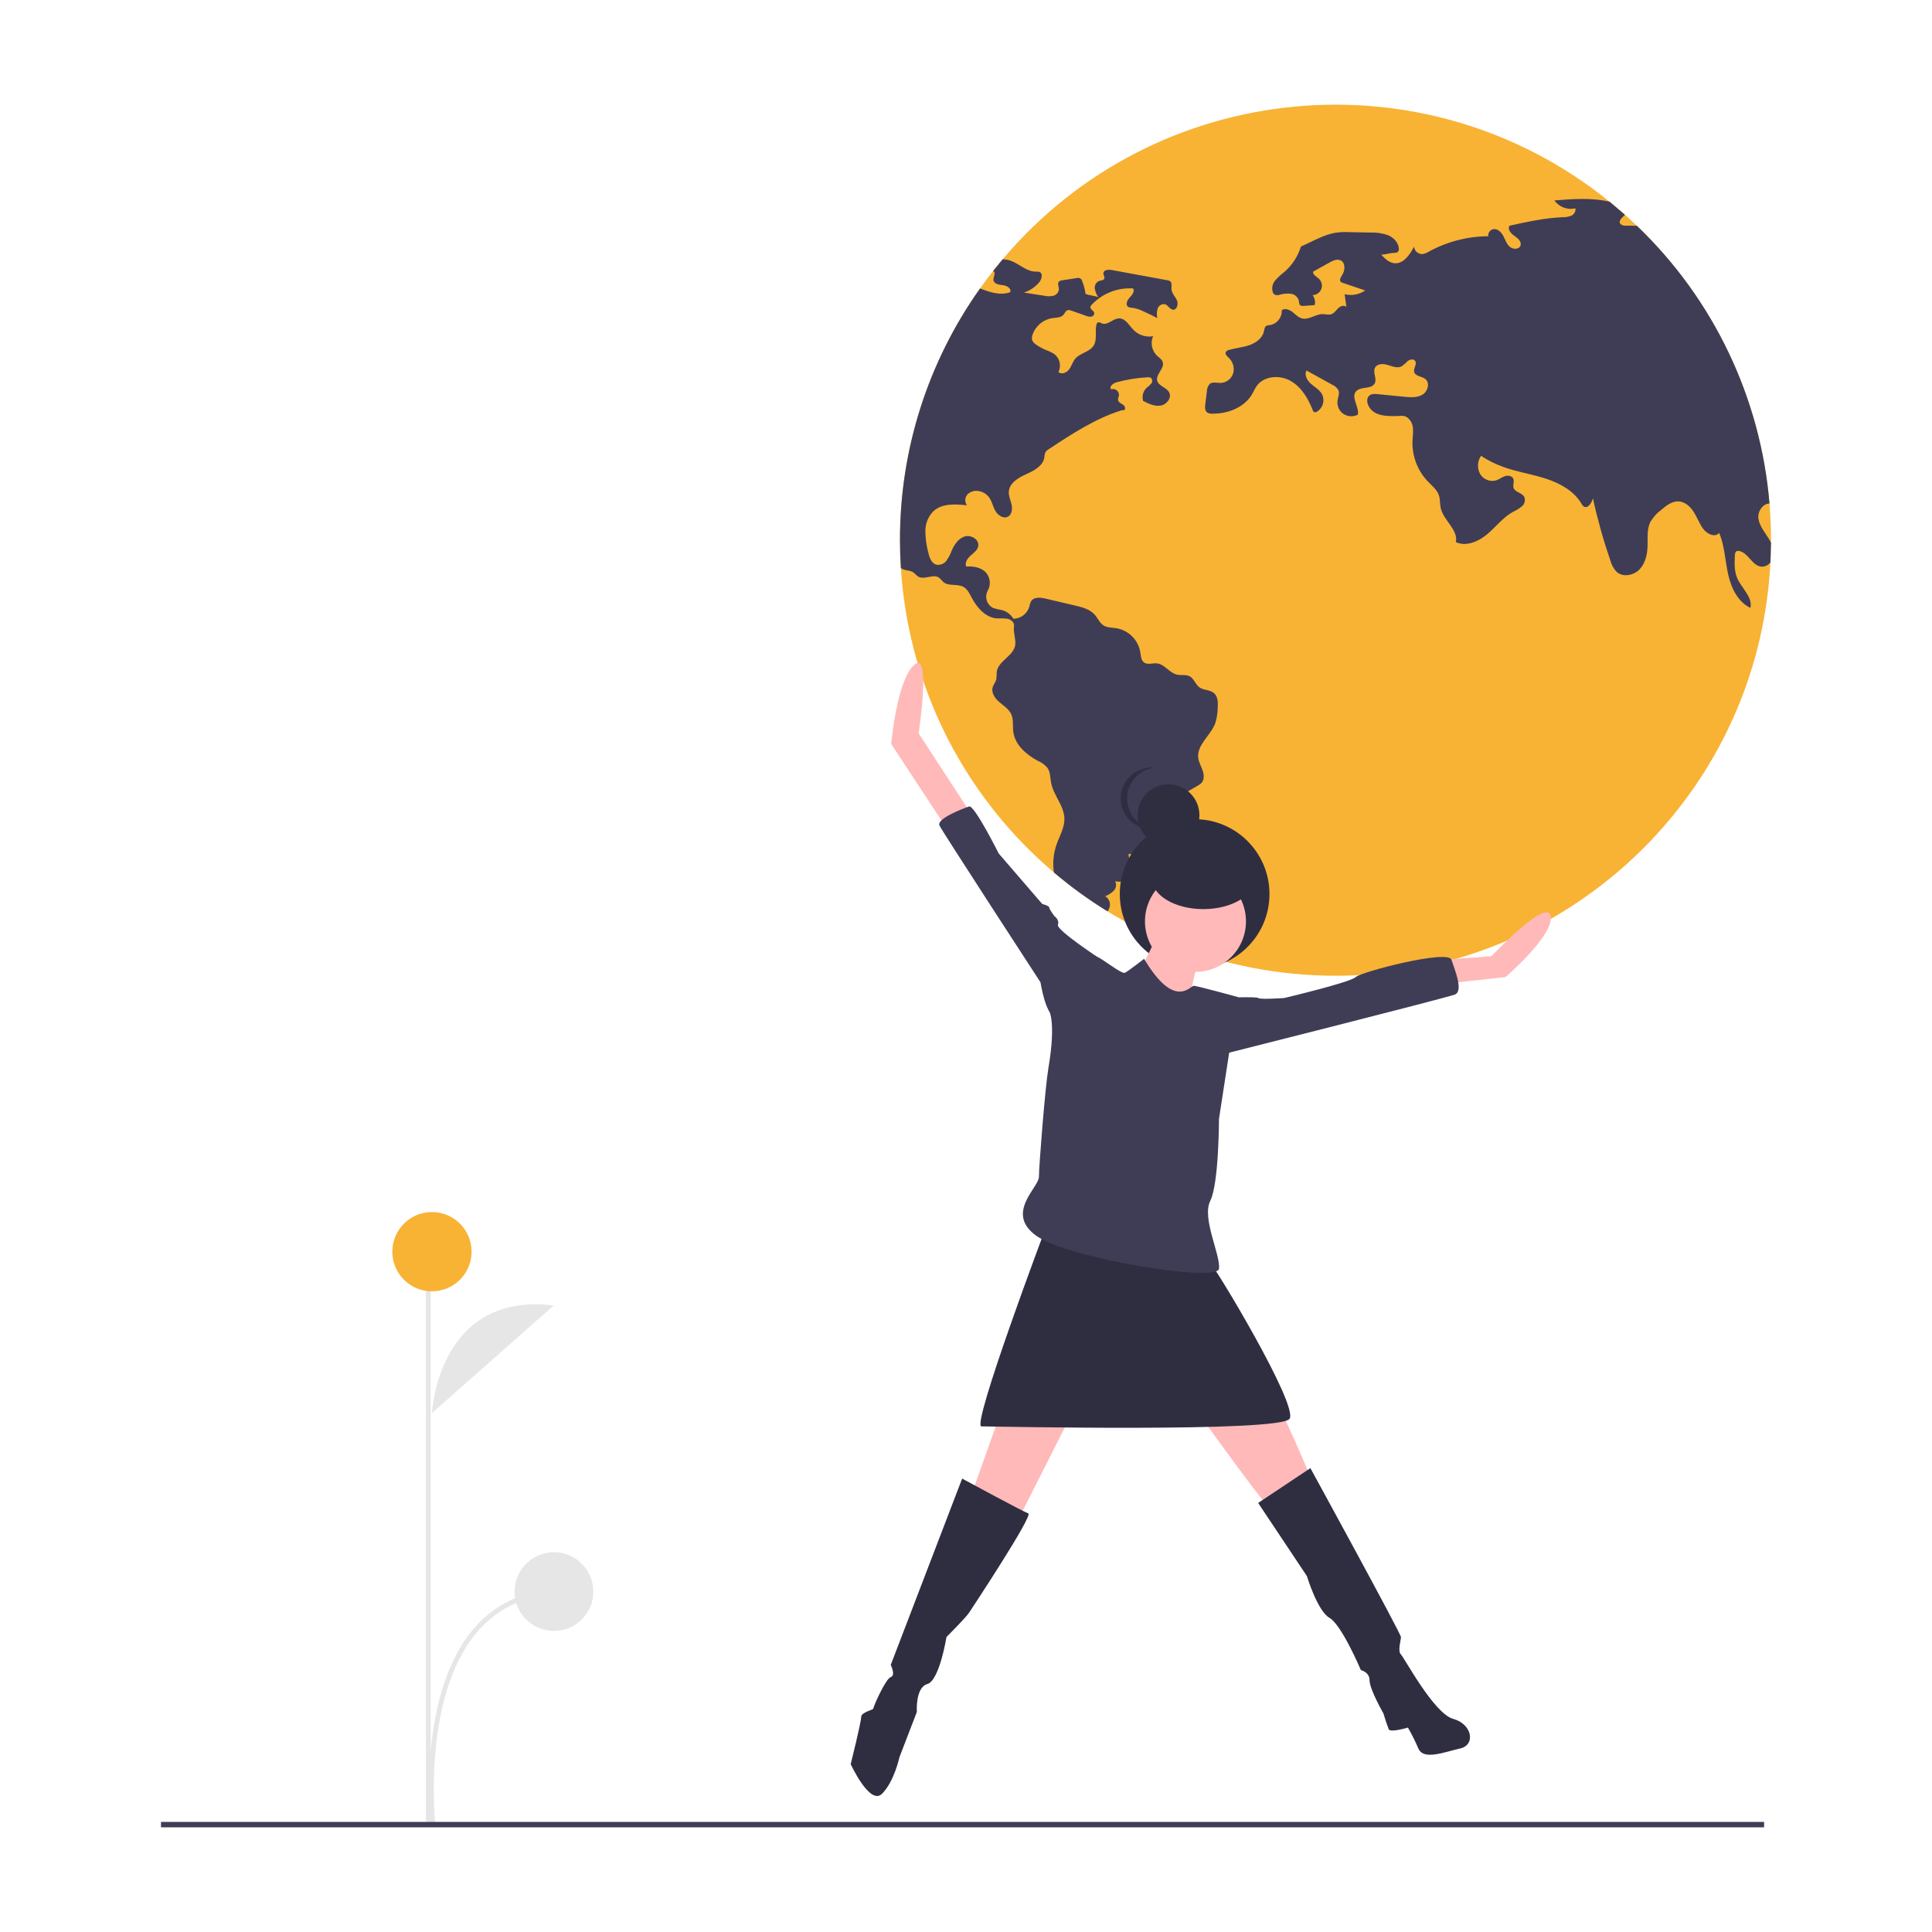 <?xml version="1.0" encoding="UTF-8"?>
<svg xmlns="http://www.w3.org/2000/svg" xmlns:xlink="http://www.w3.org/1999/xlink" version="1.1" id="b64b805f-e6f6-44d8-97ce-775b67d7efb4" x="0px" y="0px" width="900px" height="900px" viewBox="-116.572 -93.246 900 900" xml:space="preserve">
<title>the_world_is_mine</title>
<path fill="#E6E6E6" d="M84.647,565.032c0,0,2.638-56.73,56.711-50.137"></path>
<path fill="#E6E6E6" d="M84.013,757.271c-0.068-0.593-6.45-59.709,19.392-90.996c9.538-11.546,22.318-18.013,37.984-19.217  l0.172,2.228c-15.037,1.157-27.294,7.351-36.43,18.408c-25.238,30.548-18.964,88.74-18.899,89.324L84.013,757.271z"></path>
<rect x="81.828" y="507.027" fill="#E6E6E6" width="2.249" height="248.555"></rect>
<circle fill="#F8B334" cx="84.647" cy="489.836" r="18.465"></circle>
<circle fill="#E6E6E6" cx="141.476" cy="648.171" r="18.348"></circle>
<path fill="#F8B334" d="M708.428,158.397v1.215c-0.026,3.05-0.114,6.086-0.262,9.109  c-5.691,111.901-101.021,198.002-212.922,192.311c-102.929-5.237-185.576-86.81-192.158-189.661  c-0.276-4.292-0.414-8.617-0.414-12.973c-0.073-42.02,12.967-83.014,37.304-117.269c1.946-2.76,3.971-5.47,6.073-8.128  c1.45-1.85,2.938-3.657,4.443-5.452c71.239-84.395,196.89-96.318,282.732-26.83c2.442,1.974,4.844,4.017,7.189,6.1  c1.878,1.67,3.721,3.377,5.535,5.121c35.698,34.146,57.669,80.172,61.774,129.4C708.193,146.97,708.428,152.656,708.428,158.397z"></path>
<path fill="#3F3D56" d="M346.05,33c0.099,0.042,0.192,0.098,0.277,0.166c1.089,0.896-0.277,2.622-0.111,4.043  c0.191,1.822,2.621,2.222,4.457,2.401c1.836,0.193,4.154,1.67,3.284,3.298c-4.609,1.587-9.274,0.028-13.98-1.781  c-24.336,34.255-37.377,75.25-37.304,117.269c0,4.362,0.138,8.686,0.414,12.973c0.386,0.282,0.809,0.509,1.256,0.676  c1.38,0.524,2.98,0.428,4.25,1.173c1.008,0.593,1.684,1.642,2.692,2.194c2.884,1.573,6.887-1.448,9.578,0.428  c0.696,0.633,1.354,1.306,1.974,2.015c2.484,2.153,6.57,0.704,9.44,2.319c1.85,1.035,2.802,3.104,3.796,4.982  c2.469,4.693,6.472,9.302,11.758,9.675c1.667-0.077,3.338-0.021,4.996,0.165c1.628,0.373,3.229,1.794,2.968,3.438  c-0.457,2.829,0.938,5.92,0.564,8.749c-0.676,5.176-8.005,7.439-8.625,12.614c-0.003,1.139-0.067,2.277-0.193,3.41  c-0.33,1.353-1.353,2.456-1.711,3.809c-0.691,2.553,1.146,5.107,3.146,6.818c2.015,1.725,4.416,3.216,5.52,5.618  c1.16,2.553,0.594,5.52,0.967,8.294c0.829,6.058,6.059,10.544,11.441,13.442c1.726,0.72,3.257,1.836,4.472,3.257  c1.381,2.001,1.241,4.637,1.711,7.024c1.133,5.838,6.045,10.655,6.183,16.603c0.098,4.237-2.248,8.074-3.656,12.062  c-1.448,4.181-1.878,8.648-1.257,13.028c7.869,6.674,16.234,12.742,25.021,18.149c0.479-0.707,0.829-1.491,1.035-2.319  c0.343-1.873-0.51-3.763-2.139-4.748c1.484-0.561,2.833-1.425,3.962-2.54c1.135-1.167,1.421-2.919,0.716-4.389  c2.43,0.305,5.314,0.456,6.915-1.407c1.284-1.491,1.201-3.727,0.689-5.617c-0.509-1.905-1.366-3.741-1.379-5.714  c5.628,0.274,11.269,0.084,16.864-0.565c-0.81-2.729-2.651-5.037-5.133-6.431c2.539-0.429,4.845-3.464,5.644-5.908  c0.692-2.492,0.73-5.12,0.11-7.631c-0.191-0.646-0.22-1.329-0.082-1.987c0.408-0.876,1.125-1.569,2.016-1.946  c4.194-2.416,8.391-4.826,12.586-7.231c0.749-0.378,1.431-0.876,2.014-1.477c1.313-1.56,1.119-3.892,0.442-5.811  c-0.677-1.918-1.753-3.726-2.015-5.741c-0.773-6.032,5.688-10.365,7.866-16.051c0.743-2.27,1.143-4.637,1.188-7.025  c0.178-2.567,0.193-5.534-1.768-7.176c-1.89-1.587-4.831-1.228-6.804-2.705c-1.808-1.353-2.43-3.961-4.401-5.051  c-1.795-0.994-4.032-0.359-6.032-0.828c-3.507-0.814-5.714-4.858-9.303-5.23c-2.015-0.221-4.306,0.773-5.962-0.401  c-1.463-1.049-1.519-3.132-1.794-4.899c-1.003-5.635-5.409-10.051-11.041-11.068c-2.085-0.331-4.347-0.207-6.128-1.352  c-1.793-1.16-2.608-3.327-4.029-4.941c-2.264-2.581-5.852-3.506-9.206-4.292c-4.554-1.063-9.104-2.13-13.649-3.202  c-2.415-0.58-5.534-0.884-6.845,1.242c-0.389,0.809-0.657,1.668-0.801,2.554c-1.011,3.267-4.007,5.516-7.426,5.575  c-1.141-1.949-2.99-3.382-5.16-4.002c-1.419-0.238-2.821-0.57-4.196-0.994c-2.916-1.428-4.121-4.95-2.693-7.864  c0.049-0.099,0.1-0.196,0.154-0.292c1.608-2.879,1.095-6.479-1.257-8.792c-2.318-2.083-5.671-2.594-8.791-2.388  c-0.814-1.78,0.552-3.781,2.016-5.078c1.476-1.283,3.257-2.554,3.574-4.486c0.511-3.036-3.368-5.341-6.308-4.443  c-2.939,0.91-4.816,3.768-6.059,6.582c-0.602,1.662-1.423,3.235-2.443,4.679c-1.064,1.457-2.856,2.192-4.637,1.904  c-2.429-0.621-3.354-3.505-3.892-5.935c-0.862-3.246-1.298-6.591-1.297-9.951c0.021-3.392,1.369-6.642,3.754-9.054  c4.016-3.699,10.199-3.339,15.623-2.747c-1.202-1.603-1.024-3.849,0.414-5.244c1.475-1.308,3.499-1.804,5.41-1.325  c1.636,0.339,3.109,1.219,4.183,2.499c1.544,1.876,1.986,4.43,3.146,6.555c1.173,2.14,3.795,3.961,5.935,2.816  c1.862-0.994,2.153-3.561,1.697-5.617c-0.469-2.042-1.449-4.043-1.284-6.141c0.318-3.989,4.472-6.404,8.13-8.046  c3.657-1.642,7.838-3.865,8.419-7.839c0.025-0.773,0.176-1.537,0.441-2.264c0.404-0.648,0.97-1.181,1.642-1.546  c10.669-7.052,21.53-14.201,33.73-18.051c0.635-0.207,0.704,0.014,1.353-0.138c0.911-0.524,0.304-1.973-0.566-2.553  c-0.868-0.58-2.028-1.035-2.249-2.056c-0.153-0.745,0.289-1.491,0.4-2.25c0.098-1.548-1.078-2.881-2.627-2.979  c-0.358-0.022-0.718,0.024-1.059,0.136c-0.98-1.297,0.953-2.801,2.526-3.243c4.71-1.291,9.544-2.077,14.421-2.347  c0.564-0.093,1.142,0.005,1.643,0.276c0.744,0.718,0.8,1.893,0.125,2.678c-0.664,0.737-1.398,1.408-2.194,2.001  c-1.614,1.567-2.22,3.903-1.573,6.058c2.553,1.297,5.313,2.636,8.142,2.181c2.816-0.456,5.313-3.63,3.989-6.156  c-1.229-2.359-4.94-2.898-5.575-5.479c-0.746-3.022,3.531-5.713,2.567-8.667c-0.415-1.297-1.712-2.07-2.706-2.995  c-2.394-2.356-3.1-5.938-1.78-9.026c-3.279,0.573-6.63-0.477-8.999-2.816c-2.152-2.167-3.863-5.603-6.928-5.493  c-2.801,0.083-5.217,3.354-7.839,2.36c-0.648-0.249-1.326-0.745-1.946-0.456c-0.415,0.268-0.685,0.71-0.731,1.201  c-0.662,3.188,0.483,6.817-1.256,9.578c-1.891,2.995-6.265,3.408-8.557,6.114c-1.242,1.463-1.725,3.437-2.871,4.982  c-1.146,1.546-3.561,2.54-4.94,1.188c1.393-2.854,0.625-6.291-1.849-8.281c-1.271-0.834-2.645-1.502-4.085-1.987  c-1.61-0.679-3.143-1.53-4.569-2.539c-0.711-0.434-1.289-1.054-1.669-1.794c-0.303-0.931-0.263-1.938,0.11-2.843  c1.423-4.062,4.977-7.004,9.232-7.646c1.822-0.249,3.946-0.166,5.161-1.56c0.636-0.732,0.967-1.849,1.904-2.139  c0.592-0.124,1.208-0.051,1.754,0.208c2.277,0.8,4.54,1.601,6.817,2.401c0.759,0.349,1.598,0.487,2.43,0.4  c0.855-0.11,1.477-0.865,1.421-1.725c-0.222-1.131-1.96-1.67-1.794-2.815c0.08-0.374,0.279-0.712,0.565-0.966  c4.984-5.301,12.075-8.1,19.336-7.632c0.855,1.422-0.497,3.092-1.644,4.292c-1.131,1.215-2.042,3.367-0.661,4.292  c0.557,0.292,1.181,0.434,1.808,0.415c1.679,0.225,3.309,0.719,4.831,1.462c2.359,1.021,4.68,2.153,6.941,3.368  c-0.334-1.479-0.277-3.021,0.166-4.472c0.518-1.476,2.069-2.318,3.588-1.946c1.354,0.524,2.043,2.319,3.492,2.484  c1.919,0.221,2.676-2.622,1.877-4.389c-0.801-1.767-2.401-3.23-2.526-5.176c-0.097-1.297,0.401-2.911-0.635-3.699  c-0.367-0.244-0.789-0.395-1.229-0.441c-8.666-1.587-17.337-3.179-26.015-4.775c-1.546-0.29-3.767-0.069-3.838,1.491  c-0.039,0.883,0.746,1.752,0.402,2.553c-0.373,0.856-1.588,0.787-2.471,1.09c-1.364,0.619-2.153,2.066-1.934,3.547  c0.236,1.435,0.793,2.798,1.629,3.989c-1.697-0.704-4.25-0.828-5.947-1.545c-0.248-1.966-0.749-3.891-1.492-5.728  c-0.159-1.105-1.185-1.871-2.29-1.71c-0.117,0.017-0.233,0.044-0.346,0.081c-2.235,0.346-4.471,0.677-6.707,1.022  c-0.562,0.027-1.099,0.235-1.532,0.593c-0.869,0.925-0.013,2.402-0.042,3.671c-0.164,1.455-1.234,2.646-2.662,2.967  c-1.406,0.285-2.854,0.267-4.252-0.055c-3.132-0.482-6.251-0.966-9.385-1.449c2.766-0.881,5.226-2.527,7.096-4.748  c1.241-1.462,1.904-4.195,0.109-4.885c-0.529-0.146-1.083-0.188-1.629-0.124c-4.25,0.027-7.604-3.52-11.579-5.024  c-1.251-0.466-2.571-0.709-3.906-0.718L346.05,33z"></path>
<path fill="#3F3D56" d="M708.167,168.721c-0.988,1.327-2.569,2.076-4.224,2.001c-4.319-0.373-6.142-6.597-10.419-7.301  c-0.38-0.097-0.78-0.058-1.134,0.11c-0.635,0.345-0.745,1.201-0.787,1.918c-0.178,3.56-0.328,7.259,1.063,10.544  c2.03,4.803,7.286,8.833,6.184,13.926c-5.935-2.747-9.025-9.413-10.42-15.803c-1.408-6.39-1.628-13.098-4.142-19.142  c-1.917,2.442-5.919,0.428-7.659-2.139c-1.656-2.429-2.675-5.245-4.277-7.715c-1.601-2.456-4.057-4.664-6.982-4.802  c-3.078-0.138-5.755,1.973-8.102,3.974c-2.043,1.508-3.756,3.414-5.039,5.603c-1.642,3.313-1.214,7.205-1.296,10.89  c-0.084,3.975-0.925,8.184-3.645,11.11c-2.719,2.912-7.728,3.934-10.724,1.297c-1.448-1.51-2.479-3.369-2.994-5.396  c-3.256-9.489-5.967-19.156-8.114-28.955c-0.499,2.236-2.472,5.12-4.35,3.81c-0.42-0.357-0.758-0.8-0.993-1.298  c-3.505-5.92-9.977-9.481-16.534-11.62c-6.541-2.126-13.428-3.119-19.901-5.466c-3.629-1.318-7.098-3.045-10.337-5.148  c-1.676,2.469-1.865,5.658-0.497,8.309c1.496,2.618,4.565,3.903,7.482,3.132c1.435-0.469,2.649-1.463,4.07-1.959  c1.421-0.483,3.339-0.249,3.96,1.131c0.609,1.311-0.304,2.898,0.151,4.279c0.678,2.083,3.838,2.25,4.943,4.154  c0.665,1.548,0.246,3.349-1.037,4.443c-1.271,1.036-2.671,1.899-4.167,2.567c-4.638,2.581-7.937,6.983-11.994,10.406  c-4.057,3.437-9.783,5.934-14.614,3.74c1.145-5.838-5.797-10.116-7.081-15.926c-0.427-1.918-0.207-3.947-0.801-5.811  c-0.869-2.706-3.271-4.554-5.229-6.597c-4.811-5.065-7.374-11.858-7.108-18.838c0.109-2.401,0.552-4.844,0-7.19  c-0.538-2.333-2.484-4.596-4.886-4.5c-5.479,0.249-12.394,0.662-15.265-4.017c-1.033-1.67-1.475-4.112,0.014-5.396  c1.05-0.897,2.596-0.814,3.963-0.676c4.125,0.4,8.237,0.814,12.365,1.214c2.884,0.276,6.004,0.511,8.487-0.994  c2.484-1.504,3.561-5.52,1.257-7.301c-1.67-1.297-4.679-1.229-5.175-3.285c-0.403-1.725,1.504-3.671,0.468-5.12  c-0.731-1.021-2.388-0.746-3.395,0.027c-0.881,0.913-1.836,1.749-2.857,2.498c-1.973,1.021-4.319,0.042-6.445-0.621  c-2.124-0.662-4.969-0.717-5.99,1.256c-1.157,2.194,1.009,5.093-0.122,7.301c-1.519,2.912-6.626,1.256-8.753,3.768  c-2.427,2.87,1.657,7.176,0.845,10.847c-2.134,1.058-4.666,0.916-6.667-0.372c-1.969-1.339-3.038-3.651-2.788-6.018  c0.194-1.656,1.063-3.354,0.483-4.913c-0.626-1.205-1.656-2.148-2.913-2.664c-4.002-2.222-8.004-4.435-12.006-6.638  c-1.119,2.07,0.29,4.624,2.056,6.183c1.753,1.545,3.961,2.719,5.12,4.761c1.524,2.938,0.497,6.555-2.346,8.253  c-0.352,0.241-0.789,0.317-1.201,0.207c-0.388-0.228-0.664-0.601-0.771-1.035c-2.113-5.424-5.301-10.765-10.38-13.594  c-5.093-2.844-12.394-2.25-15.734,2.511c-0.785,1.132-1.324,2.429-2.014,3.63c-3.658,6.362-11.523,9.371-18.867,9.177  c-0.718,0.046-1.433-0.122-2.057-0.483c-1.186-0.814-1.131-2.553-0.951-3.988c0.262-2.029,0.51-4.044,0.773-6.072  c0.005-1.239,0.483-2.429,1.339-3.327c1.366-1.077,3.325-0.4,5.064-0.428c2.689-0.12,5.014-1.914,5.811-4.485  c0.712-2.581-0.063-5.344-2.014-7.176c-0.789-0.746-1.851-1.684-1.438-2.692c0.341-0.562,0.912-0.945,1.56-1.049  c3.106-0.896,6.403-1.131,9.454-2.208c3.064-1.063,6.032-3.243,6.764-6.404c0.22-0.966,0.316-2.139,1.187-2.623  c0.439-0.176,0.907-0.27,1.379-0.275c3.44-0.493,5.936-3.528,5.756-6.998c1.463-1.021,3.519-0.262,4.939,0.828  c1.408,1.09,2.665,2.526,4.39,2.995c3.215,0.883,6.322-1.974,9.66-1.987c1.409,0,2.857,0.497,4.17,0.014  c1.337-0.483,2.14-1.808,3.161-2.788c1.034-0.994,2.829-1.587,3.78-0.524c-0.277-2.001-0.539-3.989-0.815-5.976  c3.291,0.829,6.777,0.194,9.564-1.739c-3.478-1.173-6.941-2.346-10.419-3.519c-0.364-0.09-0.702-0.271-0.979-0.525  c-0.76-0.814,0-2.083,0.605-3.008c1.477-2.222,1.727-5.879-0.702-6.983c-1.656-0.759-3.548,0.152-5.134,1.035  c-2.539,1.407-5.081,2.829-7.62,4.237c-0.232,1.449,1.533,2.277,2.623,3.243c1.816,1.612,1.983,4.391,0.371,6.208  c-0.823,0.929-2.001,1.465-3.242,1.479c1.013,1.322,1.373,3.032,0.98,4.651c-1.696,0.125-3.408,0.249-5.121,0.373  c-0.573,0.115-1.169-0.005-1.654-0.331c-0.553-0.483-0.47-1.339-0.608-2.057c-0.466-1.755-1.95-3.05-3.753-3.271  c-1.758-0.198-3.54-0.033-5.231,0.483c-0.735,0.259-1.542,0.239-2.262-0.055c-0.411-0.271-0.721-0.669-0.886-1.132  c-0.61-1.925-0.169-4.029,1.16-5.548c1.326-1.472,2.785-2.817,4.361-4.016c3.57-3.127,6.195-7.19,7.577-11.731  c2.816-1.187,5.727-2.788,8.556-3.975c2.275-1.054,4.659-1.855,7.108-2.388c2.304-0.352,4.642-0.463,6.97-0.331  c3.175,0.055,6.361,0.11,9.536,0.179c2.833-0.119,5.665,0.289,8.35,1.201c2.609,1.077,4.913,3.41,5.094,6.224  c0.109,0.653-0.125,1.316-0.622,1.753c-0.366,0.203-0.781,0.298-1.201,0.276c-2.637,0.083-3.752,0.746-6.388,0.842  c1.669,1.78,3.545,3.657,5.975,3.975c4.279,0.552,7.356-3.878,9.329-7.729c0.147,2.038,1.894,3.587,3.934,3.491  c1.057-0.182,2.068-0.576,2.969-1.159c8.487-4.639,17.997-7.096,27.671-7.149c-0.198-1.518,0.786-2.937,2.275-3.285  c1.975-0.386,3.741,1.311,4.694,3.078c0.938,1.767,1.53,3.809,3.049,5.134c1.505,1.324,4.418,1.255,5.011-0.649  c0.58-1.836-1.341-3.409-2.926-4.499c-1.602-1.077-3.271-3.078-2.195-4.679c8.114-1.808,16.3-3.602,24.622-3.96  c1.413,0.043,2.823-0.202,4.14-0.718c1.341-0.568,2.135-1.966,1.933-3.409c-3.715,0.867-7.585-0.594-9.799-3.699  c8.542-0.704,17.487-1.325,25.698,0.594l7.189,6.1c-1.366,1.421-3.188,2.76-2.194,4.182c0.666,0.661,1.595,0.982,2.526,0.869  c1.739,0.028,3.477,0.07,5.203,0.07c35.698,34.146,57.669,80.172,61.774,129.399c-2.899-0.11-5.563,3.561-5.19,6.763  c0.441,3.712,3.119,6.693,5.039,9.896c0.315,0.521,0.602,1.06,0.854,1.615L708.167,168.721z"></path>
<circle fill="#2F2E41" cx="439.933" cy="323.223" r="34.865"></circle>
<path fill="#FFB9B9" d="M423.292,340.837c0,0-11.357,25.146-14.602,25.956c-3.245,0.811,26.768,15.412,26.768,15.412  s5.677-30.824,8.11-32.447C446.001,348.137,423.292,340.837,423.292,340.837z"></path>
<polygon fill="#FFB9B9" points="355.966,546.868 334.876,606.081 357.586,615.003 396.522,537.946 "></polygon>
<path fill="#FFB9B9" d="M429.78,548.489c0,0,42.18,59.215,44.611,60.025c2.434,0.811,19.469-13.79,19.469-13.79  s-21.09-51.102-27.579-53.535S429.78,548.489,429.78,548.489z"></path>
<path fill="#2F2E41" d="M331.631,595.537l-33.256,86.791c0,0,2.433,4.868,0,5.679c-2.434,0.811-8.112,13.788-8.112,14.601  c0,0.812-5.678,1.621-5.678,4.055s-4.867,21.9-4.867,21.9s8.923,19.469,14.6,13.792c5.678-5.679,8.112-17.035,8.112-17.035  l8.111-21.091c0,0-0.812-11.354,4.867-12.978c5.678-1.623,8.922-21.9,8.922-21.9s8.922-8.923,10.546-11.356  c1.62-2.434,30.012-45.425,27.579-46.235C360.02,610.948,331.631,595.537,331.631,595.537z"></path>
<path fill="#2F2E41" d="M469.526,606.89l24.334-16.222c0,0,42.178,77.058,42.178,78.682c0,1.621-1.621,6.489,0,8.112  c1.623,1.62,15.414,27.579,24.335,30.011c8.923,2.434,10.546,12.167,3.244,13.79c-7.3,1.621-17.033,5.679-19.467,0  c-1.424-3.341-3.047-6.592-4.865-9.732c0,0-8.113,2.432-8.923,0.81c-0.938-2.39-1.748-4.826-2.434-7.302  c0,0-6.489-11.354-6.489-15.411c0-4.055-4.058-4.866-4.058-4.866s-8.92-21.09-14.599-24.334  c-5.678-3.245-10.547-19.467-10.547-19.467L469.526,606.89z"></path>
<circle fill="#FFB9B9" cx="440.323" cy="335.97" r="23.523"></circle>
<path fill="#2F2E41" d="M370.566,478.732c0,0-34.815,92.485-29.948,92.485s139.509,2.931,143.563-3.559  c4.058-6.489-34.935-71.084-36.556-71.894C446.001,494.955,370.566,478.732,370.566,478.732z"></path>
<path fill="#FFB9B9" d="M335.686,285.679l-24.334-37.312c0,0,6.018-39.142-2.093-31.841c-8.112,7.3-10.679,36.781-10.679,36.781  l28.184,42.917L335.686,285.679z"></path>
<path fill="#FFB9B9" d="M556.317,353.815l21.9-1.622c0,0,25.958-27.579,27.579-18.656c1.624,8.923-21.09,28.389-21.09,28.389  l-30.011,3.247L556.317,353.815z"></path>
<path fill="#3F3D56" d="M396.522,361.925v-8.11c0,0-21.09-13.79-20.278-16.222c0.811-2.434-1.622-4.056-1.622-4.056  s-2.434-3.245-2.434-4.056c0-0.811-3.244-1.623-3.244-1.623l-20.279-23.523c0,0-11.355-22.711-13.788-21.901  c-2.435,0.811-15.413,5.678-13.791,8.922c1.622,3.245,47.046,73.002,47.046,73.002s2.434,15.413,6.489,15.413  S396.522,361.925,396.522,361.925z"></path>
<path fill="#3F3D56" d="M450.87,371.662c0,0,17.843-0.813,18.656,0c0.811,0.81,12.166,0,12.166,0s30.824-7.303,33.258-9.736  c2.432-2.432,42.991-12.977,44.611-8.11c1.624,4.866,5.679,14.602,1.624,16.223c-4.058,1.624-113.56,29.203-113.56,29.203  L450.87,371.662z"></path>
<circle fill="#2F2E41" cx="427.737" cy="286.529" r="14.427"></circle>
<path fill="#2F2E41" d="M408.5,278.714c0.001-7.385,5.58-13.579,12.925-14.349c-0.5-0.052-1.001-0.077-1.503-0.078  c-7.967-0.005-14.432,6.449-14.437,14.417c-0.005,7.968,6.45,14.431,14.417,14.437c0.008,0,0.014,0,0.02,0  c0.502,0,1.003-0.026,1.503-0.078C414.081,292.292,408.501,286.1,408.5,278.714z"></path>
<ellipse fill="#2F2E41" cx="443.99" cy="315.831" rx="24.044" ry="14.427"></ellipse>
<path fill="#3F3D56" d="M416.395,353.41c0,0-7.301,5.678-8.922,6.488c-1.623,0.813-11.357-7.3-12.979-7.3  c-1.623,0-22.713,24.335-22.713,24.335s3.92,4.515,0,27.578c-1.47,8.651-4.385,45.632-4.385,50.497  c0,4.868-15.893,16.828-1.292,27.372c14.599,10.546,84.358,21.9,85.169,15.411c0.813-6.488-8.11-23.521-4.056-31.633  c4.056-8.112,4.056-38.123,4.056-38.123l4.867-31.636l4.056-25.146c0,0-19.061-5.271-20.684-5.271  C437.889,365.983,430.59,377.34,416.395,353.41z"></path>
<rect x="-41.572" y="755.469" fill="#3F3D56" width="746.788" height="2.52"></rect>
</svg>
